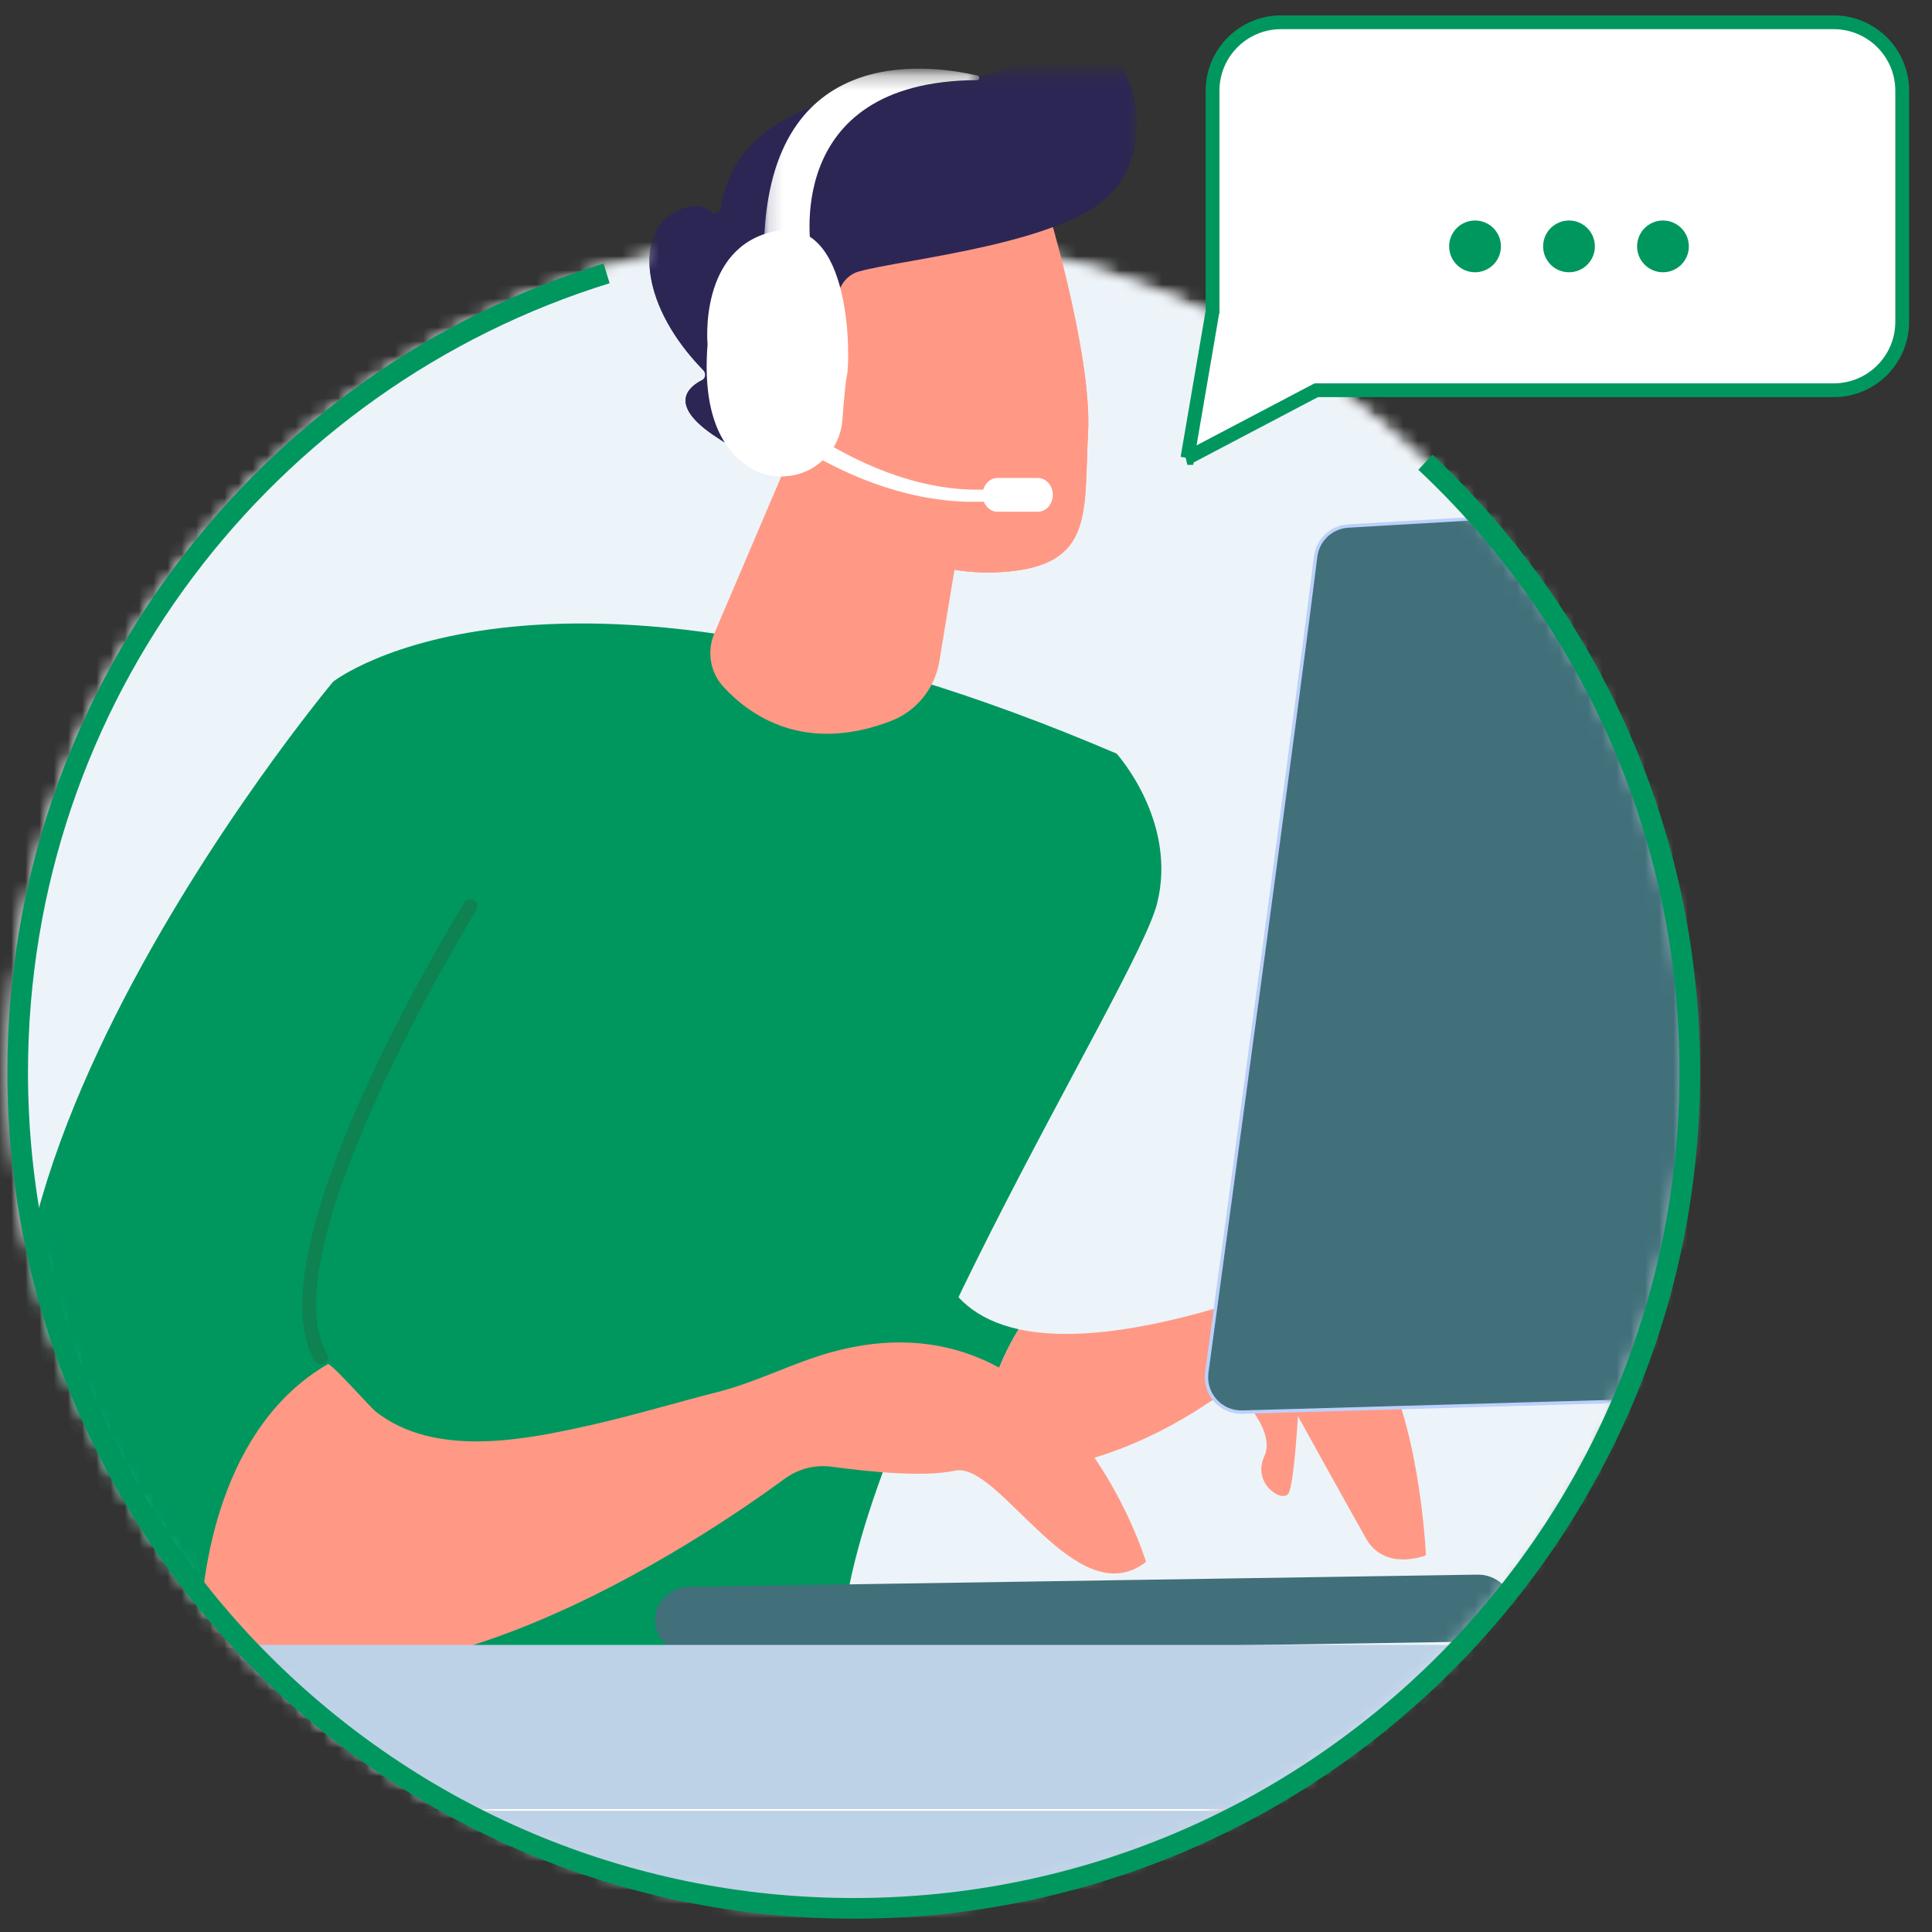 <svg xmlns="http://www.w3.org/2000/svg" xmlns:xlink="http://www.w3.org/1999/xlink" width="136" height="136" viewBox="0 0 136 136">
    <rect x="0" y="0" width="136" height="136" fill="#333333" stroke="none"/>
    <defs>
        <path id="qehp0vgn1a" d="M.53 59.778c0 32.541 26.38 58.922 58.922 58.922 32.543 0 58.923-26.38 58.923-58.922 0-32.543-26.38-58.924-58.923-58.924C26.909.854.529 27.235.529 59.778z"/>
        <path id="trtjzez70c" d="M1.325.485c-3.263 1.567.733 7.801 3.158 8.33L5.6 5.919S4.783.256 2.244.255c-.284 0-.59.072-.919.23"/>
        <path id="ukdc0gxeff" d="M.53 59.778c0 32.541 26.38 58.922 58.922 58.922 32.543 0 58.923-26.38 58.923-58.922 0-32.543-26.38-58.924-58.923-58.924C26.909.854.529 27.235.529 59.778"/>
        <path id="kx3ohvqlmh" d="M.53 59.778c0 32.541 26.38 58.922 58.922 58.922 32.543 0 58.923-26.38 58.923-58.922 0-32.543-26.38-58.924-58.923-58.924C26.909.854.529 27.235.529 59.778z"/>
        <path id="1f2dsgruaj" d="M.53 59.778c0 32.541 26.38 58.922 58.922 58.922 32.543 0 58.923-26.38 58.923-58.922 0-32.543-26.38-58.924-58.923-58.924C26.909.854.529 27.235.529 59.778"/>
        <path id="kn4yd0r89l" d="M.53 59.778c0 32.541 26.38 58.922 58.922 58.922 32.543 0 58.923-26.38 58.923-58.922 0-32.543-26.38-58.924-58.923-58.924C26.909.854.529 27.235.529 59.778"/>
        <path id="bme9qwgezn" d="M.53 59.778c0 32.541 26.38 58.922 58.922 58.922 32.543 0 58.923-26.38 58.923-58.922 0-32.543-26.38-58.924-58.923-58.924C26.909.854.529 27.235.529 59.778"/>
        <path id="7uzds7v92p" d="M.53 59.778c0 32.541 26.38 58.922 58.922 58.922 32.543 0 58.923-26.38 58.923-58.922 0-32.543-26.38-58.924-58.923-58.924C26.909.854.529 27.235.529 59.778"/>
        <path id="ie4rt9km0r" d="M.53 59.778c0 32.541 26.38 58.922 58.922 58.922 32.543 0 58.923-26.38 58.923-58.922 0-32.543-26.38-58.924-58.923-58.924C26.909.854.529 27.235.529 59.778z"/>
        <path id="2eixaftegt" d="M.53 59.778c0 32.541 26.38 58.922 58.922 58.922 32.543 0 58.923-26.38 58.923-58.922 0-32.543-26.38-58.924-58.923-58.924C26.909.854.529 27.235.529 59.778"/>
        <path id="0uzfy697tv" d="M.53 59.778c0 32.541 26.38 58.922 58.922 58.922 32.543 0 58.923-26.38 58.923-58.922 0-32.543-26.38-58.924-58.923-58.924C26.909.854.529 27.235.529 59.778"/>
        <path id="39velvv1zx" d="M.53 59.778c0 32.541 26.38 58.922 58.922 58.922 32.543 0 58.923-26.38 58.923-58.922 0-32.543-26.38-58.924-58.923-58.924C26.909.854.529 27.235.529 59.778"/>
        <path id="ou4wpxbdtz" d="M.53 59.778c0 32.541 26.38 58.922 58.922 58.922 32.543 0 58.923-26.38 58.923-58.922 0-32.543-26.38-58.924-58.923-58.924C26.909.854.529 27.235.529 59.778"/>
        <path id="051jxsa7jB" d="M.53 59.778c0 32.541 26.38 58.922 58.922 58.922 32.543 0 58.923-26.38 58.923-58.922 0-32.543-26.38-58.924-58.923-58.924C26.909.854.529 27.235.529 59.778z"/>
        <path id="q98ea3f7lD" d="M0.814 0.257L35.143 0.257 35.143 27.922 0.814 27.922z"/>
        <path id="5lnt7fi70F" d="M1.325.485c-3.263 1.567.733 7.801 3.158 8.33L5.6 5.919S4.783.256 2.244.255c-.284 0-.59.072-.919.23"/>
        <path id="otcarg1mdH" d="M0.149 0.257L15.313 0.257 15.313 13.106 0.149 13.106z"/>
        <linearGradient id="1otvi0mgdd" x1="155.935%" x2="-60.258%" y1="-47.535%" y2="154.895%">
            <stop offset="0%" stop-color="#F9B675"/>
            <stop offset="100%" stop-color="#F47960"/>
        </linearGradient>
    </defs>
    <g fill="none" fill-rule="evenodd">
        <g>
            <g>
                <g transform="translate(-1119 -1786) translate(1119.296 1786.983) translate(0 14.544)">
                    <mask id="7dtwk8mtmb" fill="#fff">
                        <use xlink:href="#qehp0vgn1a"/>
                    </mask>
                    <path fill="#FFF" d="M-61.988 129.286L234.39 129.286 234.39 -68.3 -61.988 -68.3z" mask="url(#7dtwk8mtmb)"/>
                    <path fill="#EDF4F9" d="M208.35 65.79c10.567-13.282 12.646-21.082-3.538-33.967-16.185-12.885-6.965-26.22-2.105-35.624 4.858-9.404 8.596-26.46-10.907-31.325-19.505-4.865-41.867 9.408-51.676-.454-9.809-9.86 10.07-39.245-11.352-35.952-21.423 3.291-45.265-14.046-63.946-15.448-18.682-1.402-28.498 27.386-60.2 47.328-14.956 9.407-21.193-1.46-30.233 8.503-28.2 31.083 7.536 42.864-9.064 47.631-18.027 5.177-6.812 28.022 3.332 34.625 10.143 6.603 17.686 10.576 3.274 17.325-14.411 6.75-16.93 14.214-10.887 26.359 6.044 12.145 17.492 15.972 65.07 16.692 47.578.72 139.717-.806 164.853-7.717 25.135-6.91 6.811-24.693 17.379-37.976" mask="url(#7dtwk8mtmb)"/>
                    <path fill="#00975F" d="M71.413 78.044c-12.098-2.668-2.984-20.614-2.555-21.31l-21.68 7.614s-1.935 10.433 11.555 20.034c3.413 2.429 6.867 3.476 10.123 3.69-.222-4.188 1.018-7.536 2.557-10.028" mask="url(#7dtwk8mtmb)"/>
                    <path fill="#FF9985" d="M96.037 78.87c-3.554-4.344-9.452-2.691-9.452-2.691-7.03 2.19-11.883 2.59-15.172 1.864-1.54 2.493-2.78 5.841-2.557 10.029 7.045.462 13.162-2.99 15.927-4.868.996-.676 2.355-.456 3.06.52.715.991 1.327 2.244.866 3.247-.91 1.98 1.306 3.322 1.7 2.623.395-.699.659-5.437.659-5.437s3.431 6.201 4.78 8.592c1.347 2.391 4.235 1.206 4.235 1.206s-.491-10.742-4.046-15.086" mask="url(#7dtwk8mtmb)"/>
                    <path fill="#00975F" d="M23.158 32.456s15.222-11.992 55.146 5.065c0 0 4.318 4.763 2.847 10.567-1.471 5.804-22.263 38.098-22.162 52.58 0 0-15.023 10.291-35.972 2.55 0 0-9.43-37.614.141-70.762" mask="url(#7dtwk8mtmb)"/>
                    <path fill="#FF9985" d="M55.457 16.243l-5.462 12.801c-.542 1.27-.31 2.748.625 3.766 1.887 2.058 5.716 4.737 11.779 2.425 1.803-.688 3.11-2.283 3.424-4.188l2.324-14.028-12.69-.776z" mask="url(#7dtwk8mtmb)"/>
                    <path fill="#00975F" d="M22.787 80.498c-4.406-7.569 10.529-31.734 10.529-31.734L23.158 32.456S-12.068 74.53 6.006 94.7c2.59 2.89 5.41 4.62 8.34 5.47.73-10.537 5.07-16.549 8.44-19.671" mask="url(#7dtwk8mtmb)"/>
                    <path fill="#0F8251" d="M22.423 80.489c-.216.063-.455-.026-.572-.228-4.506-7.74 9.92-31.251 10.535-32.248.145-.235.452-.308.689-.163.234.145.306.454.162.688-.148.239-14.729 23.995-10.522 31.22.138.238.057.544-.182.683-.035.02-.073.036-.11.048" mask="url(#7dtwk8mtmb)"/>
                    <path fill="#FF9985" d="M58.203 79.664c-2.703.75-5.217 2.094-7.933 2.785-3.015.768-5.996 1.67-9.033 2.353-4.724 1.064-10.94 2.283-15.089-.964-.35-.274-3.163-3.454-3.361-3.34-7.533 4.353-8.998 14.523-8.998 19.457 13.734 7.51 35.334-7.114 41.153-11.388.958-.703 2.143-1.007 3.32-.846 2.378.326 6.48.765 8.643.279 3.163-.712 8.526 10.253 13.471 6.42 0 0-5.777-19.301-22.173-14.756M73.16-1.849s3.45 11.17 3.137 16.798c-.312 5.626.488 9.39-6.104 9.794-6.591.405-11.679-3.423-14.008-9.322 0 0-3.666-9.099-2.236-12.498 1.429-3.4 19.21-4.772 19.21-4.772" mask="url(#7dtwk8mtmb)"/>
                    <path fill="#2C2655" d="M58.841 11.662l-.003.03s-1.777-7.223 1.318-8.106C63.25 2.703 75.238 1.62 78.23-2.258c2.886-3.738 1.289-9.16-1.802-10.972-.196-.114-.45-.044-.577.143l-.326.48c-.224.328-.734.218-.801-.174-.064-.371-.541-.504-.775-.207-.912 1.156-3.233 2.945-8.971 3.356-8.143.582-13.776 3.223-14.521 8.722-.048.348-.442.5-.72.284-.55-.425-1.473-.698-2.851.22-2.396 1.598-2.032 6.476 2.33 10.942.208.213.167.568-.098.701-.934.47-2.381 1.674.78 3.847 3.235 2.222 5.292 2.248 6.084 2.138.212-.03.372-.203.383-.417l.242-4.92c.013-.255.238-.446.49-.417l1.743.194z" mask="url(#7dtwk8mtmb)"/>
                </g>
                <g transform="translate(-1119 -1786) translate(1119.296 1786.983) translate(53.328 21.331)">
                    <mask id="26cba05gze" fill="#fff">
                        <use xlink:href="#trtjzez70c"/>
                    </mask>
                    <path fill="url(#1otvi0mgdd)" d="M1.325.485c-3.263 1.567.733 7.801 3.158 8.33L5.6 5.919S4.783.256 2.244.255c-.284 0-.59.072-.919.23" mask="url(#26cba05gze)"/>
                </g>
                <g>
                    <g transform="translate(-1119 -1786) translate(1119.296 1786.983) translate(0 14.544)">
                        <mask id="3m18fqat7g" fill="#fff">
                            <use xlink:href="#ukdc0gxeff"/>
                        </mask>
                        <path fill="#41707A" d="M48.215 100.883c.042.001.084.002.128.001l55.426-.858c1.37-.02 2.459-1.092 2.433-2.393-.028-1.301-1.165-2.36-2.531-2.316l-55.426.857c-1.37.021-2.46 1.093-2.434 2.393.027 1.26 1.092 2.274 2.404 2.316" mask="url(#3m18fqat7g)"/>
                    </g>
                    <g transform="translate(-1119 -1786) translate(1119.296 1786.983) translate(0 14.544)">
                        <mask id="54mcsq0j0i" fill="#fff">
                            <use xlink:href="#kx3ohvqlmh"/>
                        </mask>
                        <path fill="#FFF" d="M69.79 19.736c-9.876.838-17.956-6.894-18.013-7.01v-1.743c.055.11 8.568 8.704 17.955 7.908l.057.845z" mask="url(#54mcsq0j0i)"/>
                    </g>
                    <g transform="translate(-1119 -1786) translate(1119.296 1786.983) translate(0 14.544)">
                        <mask id="w01r55m40k" fill="#fff">
                            <use xlink:href="#1f2dsgruaj"/>
                        </mask>
                        <path fill="#FFF" d="M73.815 19.308c0 .657-.474 1.19-1.06 1.19H69.93c-.585 0-1.059-.533-1.059-1.19 0-.657.474-1.19 1.059-1.19h2.826c.586 0 1.06.533 1.06 1.19" mask="url(#w01r55m40k)"/>
                    </g>
                    <g transform="translate(-1119 -1786) translate(1119.296 1786.983) translate(0 14.544)">
                        <mask id="v02jd63a0m" fill="#fff">
                            <use xlink:href="#kn4yd0r89l"/>
                        </mask>
                        <path fill="#FFF" d="M56.823 2.213S54.568-9.82 68.478-9.887c.193-.001.225-.278.037-.32-3.81-.879-14.871-2.18-15.038 12.261 2.12.763 3.346.16 3.346.16" mask="url(#v02jd63a0m)"/>
                    </g>
                    <g transform="translate(-1119 -1786) translate(1119.296 1786.983) translate(0 14.544)">
                        <mask id="ubqpasjl2o" fill="#fff">
                            <use xlink:href="#bme9qwgezn"/>
                        </mask>
                        <path fill="#FFF" d="M54.273.745c-5.428 1.102-4.761 7.968-4.761 7.968-.391 4.981 1.063 7.45 2.927 8.628 1.272.804 2.875.878 4.219.2 1.344-.678 2.235-2.011 2.345-3.513.1-1.356.215-2.644.316-3.102.244-1.11.383-11.282-5.046-10.18" mask="url(#ubqpasjl2o)"/>
                    </g>
                    <g transform="translate(-1119 -1786) translate(1119.296 1786.983) translate(0 14.544)">
                        <mask id="g8iw4qev3q" fill="#fff">
                            <use xlink:href="#7uzds7v92p"/>
                        </mask>
                        <path fill="#FFF" d="M54.772 2.481c-1.127-.196-2.239.404-2.691 1.454-3.245 7.516.738 12.405 2.694 12.507 2.061.107 2.02-9.809 1.582-12.351-.183-1.066-.86-1.484-1.585-1.61" mask="url(#g8iw4qev3q)"/>
                    </g>
                    <g transform="translate(-1119 -1786) translate(1119.296 1786.983) translate(0 14.544)">
                        <mask id="igsmn1a3gs" fill="#fff">
                            <use xlink:href="#ie4rt9km0r"/>
                        </mask>
                        <path fill="#BDD1E7" d="M-32.227 103.164c-.108-.685.039-1.393.398-1.93.361-.539.897-.85 1.463-.85h191.63c.745 0 1.437.467 1.839 1.24.4.773.453 1.743.142 2.576l-2.077 5.54c-.476 1.269-1.505 2.08-2.64 2.08h-187.58c-1.055 0-1.96-.92-2.16-2.198l-1.015-6.458z" mask="url(#igsmn1a3gs)"/>
                    </g>
                    <g transform="translate(-1119 -1786) translate(1119.296 1786.983) translate(0 14.544)">
                        <mask id="d653mmy0qu" fill="#fff">
                            <use xlink:href="#2eixaftegt"/>
                        </mask>
                        <path fill="#BDD1E7" d="M-32.109 103.145l1.014 32.824c.191 1.216 1.05 2.097 2.043 2.097H158.53c1.078 0 2.071-.786 2.527-2.003l2.077-31.906c.301-.804.25-1.731-.137-2.478-.382-.736-1.029-1.175-1.732-1.175h-191.63c-.528 0-1.024.29-1.363.796-.345.515-.484 1.188-.38 1.845m190.638 8.795H-29.05c-1.113 0-2.072-.966-2.28-2.299l-1.014-6.458c-.113-.717.04-1.451.418-2.016.383-.574.952-.903 1.56-.903h191.631c.794 0 1.52.488 1.944 1.305.418.805.475 1.805.149 2.673l-2.077 5.54c-.492 1.311-1.57 2.158-2.75 2.158" mask="url(#d653mmy0qu)"/>
                    </g>
                    <g transform="translate(-1119 -1786) translate(1119.296 1786.983) translate(0 14.544)">
                        <mask id="lyi194pavw" fill="#fff">
                            <use xlink:href="#0uzfy697tv"/>
                        </mask>
                        <path fill="#41707A" d="M92.316 23.659c-1.13 9.228-6.21 46.72-7.664 57.431-.205 1.506.992 2.832 2.512 2.788l86.18-2.466c1.128-.033 2.09-.827 2.334-1.928l13.407-60.374c.354-1.596-.917-3.089-2.548-2.994l-91.92 5.385c-1.19.07-2.157.976-2.301 2.158" mask="url(#lyi194pavw)"/>
                    </g>
                    <g transform="translate(-1119 -1786) translate(1119.296 1786.983) translate(0 14.544)">
                        <mask id="1gzaqs75ey" fill="#fff">
                            <use xlink:href="#39velvv1zx"/>
                        </mask>
                        <path fill="#BDD0FB" d="M186.684 16.232c-.047 0-.094.001-.14.004l-91.92 5.384c-1.131.066-2.052.93-2.189 2.053-1.127 9.204-6.151 46.287-7.665 57.433-.092.682.119 1.365.578 1.876.46.513 1.122.795 1.812.776l86.18-2.466c1.075-.03 1.988-.785 2.222-1.834l13.405-60.374c.161-.725-.022-1.463-.503-2.028-.45-.528-1.093-.824-1.78-.824M87.092 83.998c-.734 0-1.43-.309-1.922-.856-.506-.563-.74-1.316-.637-2.068 1.513-11.146 6.538-48.227 7.663-57.43l.12.015-.12-.014c.153-1.24 1.167-2.19 2.413-2.264l91.92-5.383c.815-.049 1.587.28 2.117.903s.732 1.436.555 2.234L175.795 79.51c-.257 1.156-1.263 1.988-2.448 2.022l-86.18 2.466h-.075" mask="url(#1gzaqs75ey)"/>
                    </g>
                    <g transform="translate(-1119 -1786) translate(1119.296 1786.983) translate(0 14.544)">
                        <mask id="e7ovbt3u0A" fill="#fff">
                            <use xlink:href="#ou4wpxbdtz"/>
                        </mask>
                        <path fill="#41707A" d="M126.957 61.52L114.22 97.672l29.617.627 2.465-36.562c.117-1.716-1.307-3.14-3.023-3.026l-13.83.918c-1.135.075-2.114.82-2.492 1.891" mask="url(#e7ovbt3u0A)"/>
                    </g>
                    <g transform="translate(-1119 -1786) translate(1119.296 1786.983) translate(0 14.544)">
                        <mask id="qnsb46ge2C" fill="#fff">
                            <use xlink:href="#051jxsa7jB"/>
                        </mask>
                        <path fill="#41707A" d="M143.62 100.427l-30.535-.12 13.76-38.826.112.04-.113-.04c.394-1.12 1.413-1.893 2.597-1.972l13.831-.918c.851-.056 1.687.258 2.29.862.604.604.918 1.44.86 2.292l-2.802 38.682z" mask="url(#qnsb46ge2C)"/>
                    </g>
                </g>
                <g>
                    <path fill="#FF9985" d="M28.558 8.817s3.45 11.17 3.137 16.797c-.312 5.627.488 9.39-6.103 9.795-6.592.404-11.68-3.424-14.008-9.323 0 0-3.666-9.098-2.237-12.498 1.43-3.4 19.21-4.771 19.21-4.771" transform="translate(-1119 -1786) translate(1119.296 1786.983) translate(44.602 3.878)"/>
                    <g transform="translate(-1119 -1786) translate(1119.296 1786.983) translate(44.602 3.878)">
                        <mask id="pcwprj9nxE" fill="#fff">
                            <use xlink:href="#q98ea3f7lD"/>
                        </mask>
                        <path fill="#2C2655" d="M14.24 22.327l-.003.031s-1.778-7.223 1.317-8.106c3.094-.884 15.082-1.967 18.076-5.844 2.885-3.738 1.288-9.16-1.803-10.972-.196-.115-.449-.045-.577.142l-.326.48c-.224.33-.734.219-.8-.173-.065-.372-.542-.505-.775-.208-.913 1.157-3.234 2.946-8.972 3.357-8.143.582-13.776 3.223-14.52 8.722-.048.348-.443.499-.721.284-.549-.425-1.473-.698-2.85.22-2.397 1.598-2.033 6.476 2.33 10.942.208.212.166.568-.099.7-.933.471-2.381 1.674.78 3.847 3.235 2.223 5.293 2.249 6.084 2.138.212-.03.372-.202.383-.417l.242-4.92c.013-.255.238-.446.491-.416l1.742.193z" mask="url(#pcwprj9nxE)"/>
                    </g>
                </g>
                <g transform="translate(-1119 -1786) translate(1119.296 1786.983) translate(53.328 21.331)">
                    <mask id="58jxcudxvG" fill="#fff">
                        <use xlink:href="#5lnt7fi70F"/>
                    </mask>
                    <path fill="url(#1otvi0mgdd)" d="M1.325.485c-3.263 1.567.733 7.801 3.158 8.33L5.6 5.919S4.783.256 2.244.255c-.284 0-.59.072-.919.23" mask="url(#58jxcudxvG)"/>
                </g>
                <g>
                    <path fill="#FFF" d="M20.34 30.402c-9.876.838-17.955-6.895-18.013-7.011v-1.743c.056.111 8.569 8.705 17.955 7.909l.058.845z" transform="translate(-1119 -1786) translate(1119.296 1786.983) translate(49.45 3.878)"/>
                    <path fill="#FFF" d="M24.365 29.974c0 .657-.474 1.19-1.06 1.19H20.48c-.584 0-1.059-.533-1.059-1.19 0-.658.475-1.19 1.06-1.19h2.826c.585 0 1.06.532 1.06 1.19" transform="translate(-1119 -1786) translate(1119.296 1786.983) translate(49.45 3.878)"/>
                    <g transform="translate(-1119 -1786) translate(1119.296 1786.983) translate(49.45 3.878) translate(3.878)">
                        <mask id="430esp6zpI" fill="#fff">
                            <use xlink:href="#otcarg1mdH"/>
                        </mask>
                        <path fill="#FFF" d="M3.495 12.879S1.24.846 15.15.779c.193-.002.225-.278.037-.32C11.377-.422.316-1.722.15 12.718c2.12.764 3.346.16 3.346.16" mask="url(#430esp6zpI)"/>
                    </g>
                    <path fill="#FFF" d="M4.824 11.41C-.605 12.513.062 19.379.062 19.379c-.39 4.982 1.064 7.452 2.927 8.629 1.272.803 2.875.878 4.22.2 1.343-.678 2.234-2.012 2.345-3.514.1-1.355.215-2.644.316-3.101.243-1.11.383-11.283-5.046-10.181" transform="translate(-1119 -1786) translate(1119.296 1786.983) translate(49.45 3.878)"/>
                    <path fill="#FFF" d="M5.323 13.147c-1.127-.196-2.24.403-2.692 1.453-3.244 7.517.739 12.405 2.694 12.507 2.062.108 2.02-9.808 1.583-12.35-.183-1.066-.861-1.484-1.585-1.61" transform="translate(-1119 -1786) translate(1119.296 1786.983) translate(49.45 3.878)"/>
                </g>
                <g>
                    <path stroke="#00975F" stroke-width="1.454" d="M42.405 18.26C18.393 25.68.948 48.053.948 74.5c0 32.504 26.348 58.853 58.852 58.853s58.853-26.349 58.853-58.853c0-16.94-7.156-32.208-18.611-42.945" transform="translate(-1119 -1786) translate(1119.296 1786.983)"/>
                    <path fill="#FFF" d="M83.29 31.255l1.75-10.212.02-.059V5.406c0-2.661 2.158-4.82 4.82-4.82h38.907c2.661 0 4.82 2.159 4.82 4.82v16.262c0 2.662-2.159 4.82-4.82 4.82h-36.43l-9.068 4.767z" transform="translate(-1119 -1786) translate(1119.296 1786.983)"/>
                    <path stroke="#00975F" stroke-width=".97" d="M83.29 31.255l1.75-10.212.02-.059V5.406c0-2.661 2.158-4.82 4.82-4.82h38.907c2.661 0 4.82 2.159 4.82 4.82v16.262c0 2.662-2.159 4.82-4.82 4.82h-36.43l-9.068 4.767z" transform="translate(-1119 -1786) translate(1119.296 1786.983)"/>
                    <path fill="#00975F" d="M103.537 18.183c1.006 0 1.822-.816 1.822-1.822 0-1.007-.816-1.822-1.822-1.822-1.007 0-1.822.815-1.822 1.822 0 1.006.815 1.822 1.822 1.822M110.152 18.183c1.006 0 1.821-.816 1.821-1.822 0-1.007-.815-1.822-1.821-1.822-1.007 0-1.822.815-1.822 1.822 0 1.006.815 1.822 1.822 1.822M116.766 18.183c1.007 0 1.822-.816 1.822-1.822 0-1.007-.815-1.822-1.822-1.822-1.006 0-1.821.815-1.821 1.822 0 1.006.815 1.822 1.821 1.822" transform="translate(-1119 -1786) translate(1119.296 1786.983)"/>
                </g>
            </g>
        </g>
    </g>
</svg>
